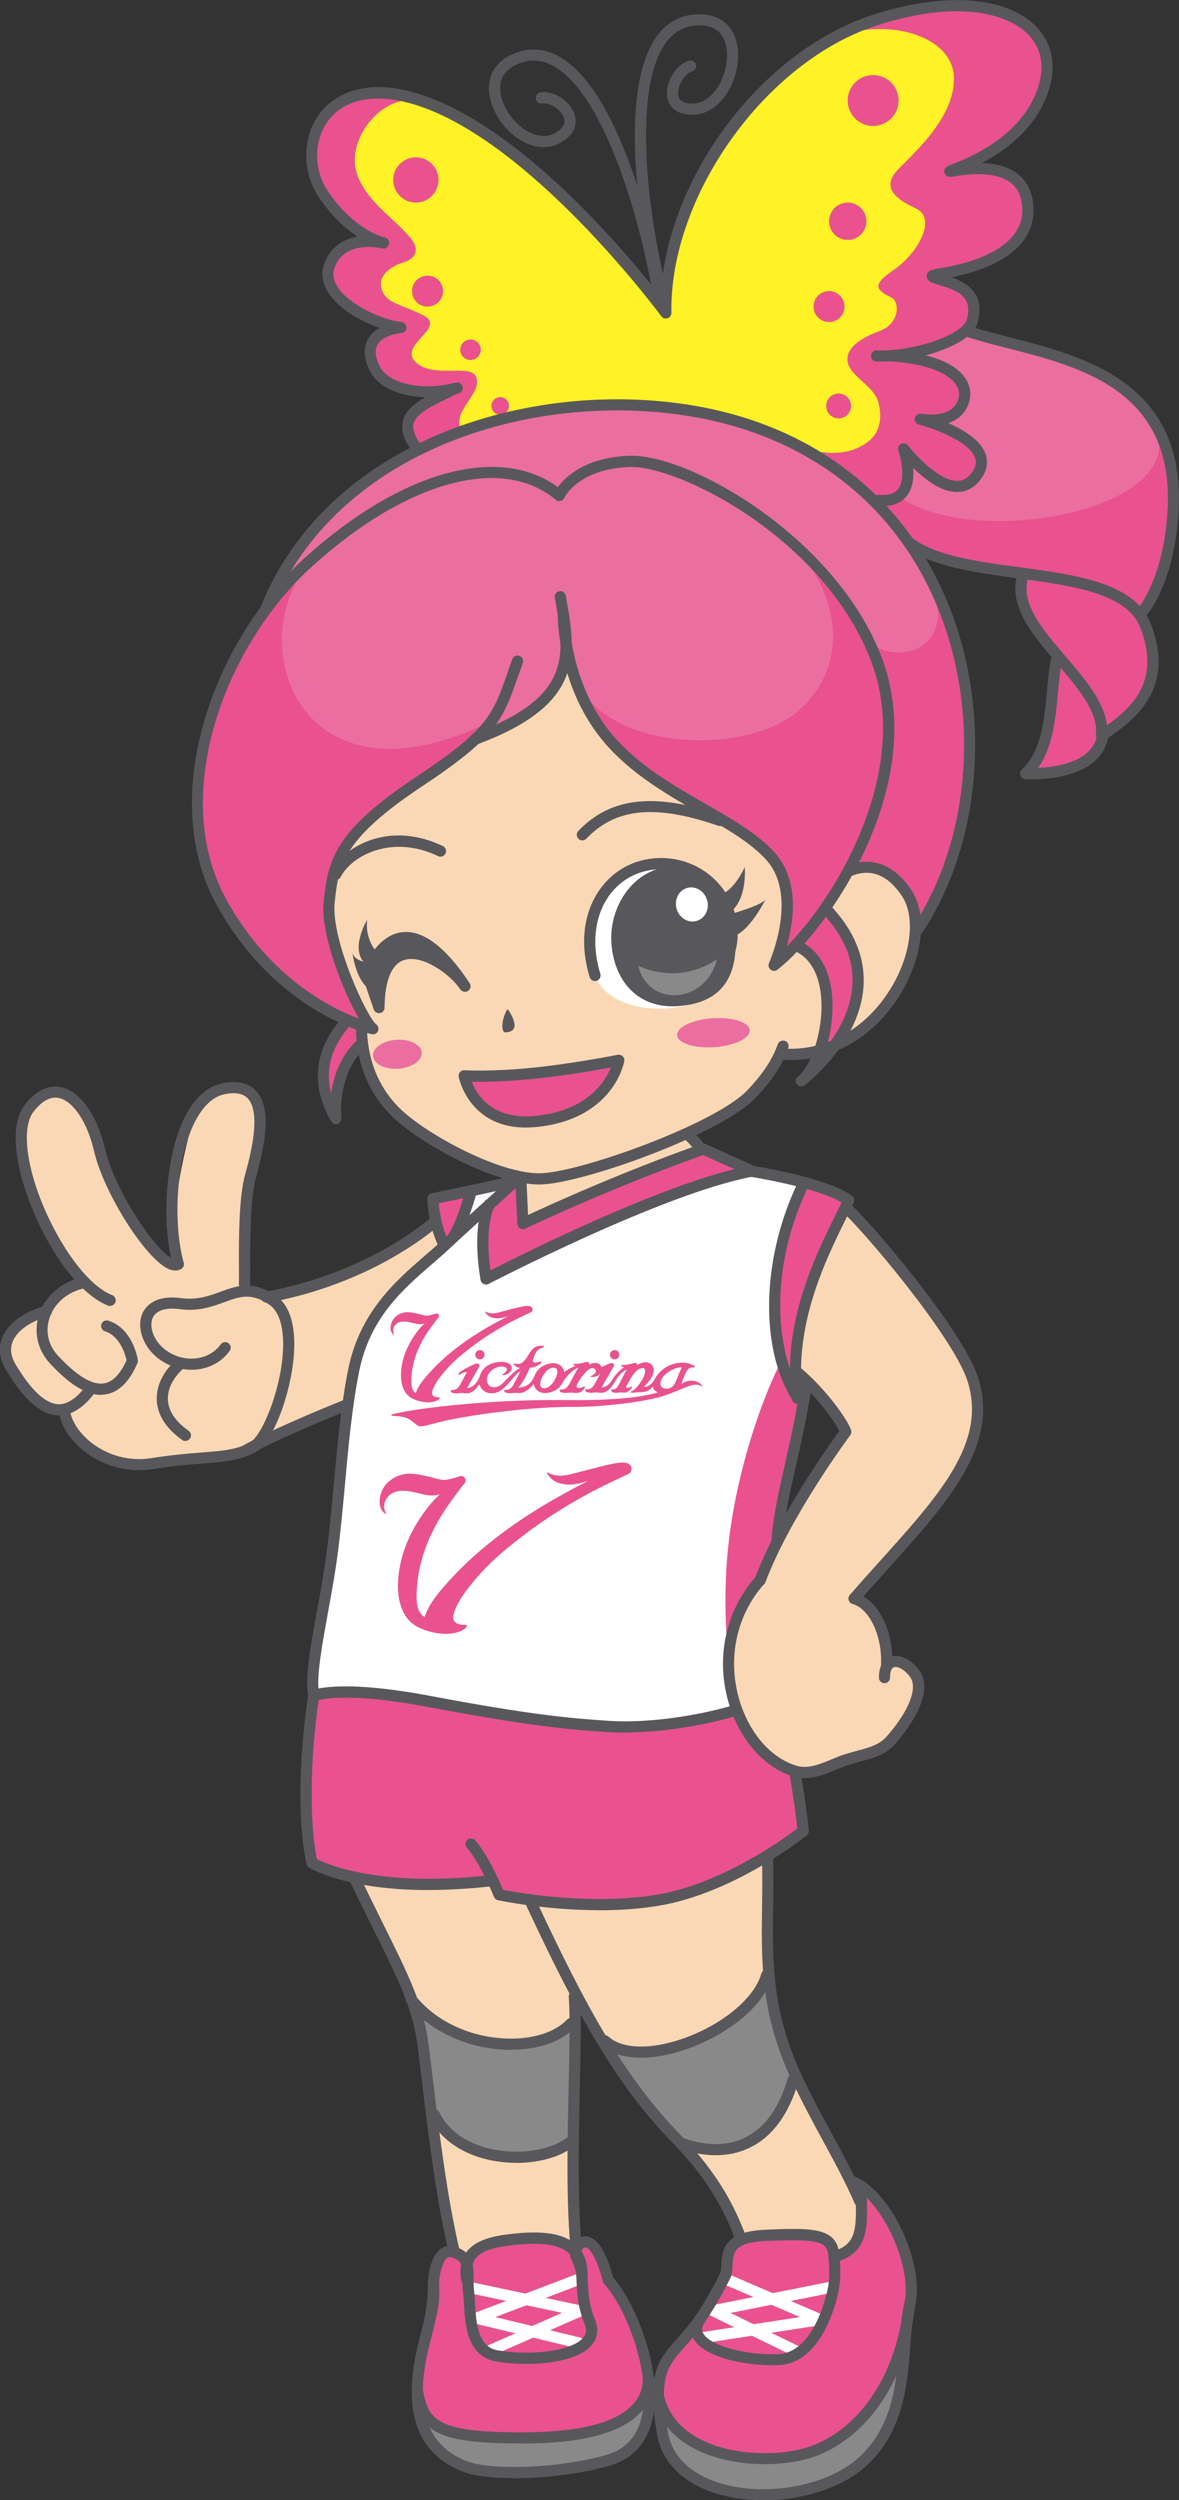 <?xml version="1.0" encoding="UTF-8"?><svg xmlns="http://www.w3.org/2000/svg" width="133.58" height="283.15" viewBox="0 0 133.58 283.15"><rect x="0" y="0" width="133.58" height="283.15" fill="#333333" stroke="none"/><defs><style>.d{fill:#fff226;}.e{fill:#fff;}.f{fill:#eb6ea0;}.g{fill:#58585c;}.h{fill:#898989;}.i{fill:#e9528e;}.j{fill:#fbd8b5;}</style></defs><g id="a"/><g id="b"><g id="c"><g><g><path class="i" d="M49.03,135.75s4.62-1.51,4.1,.05c-.52,1.55-2.59,6.38-3.23,4.16-.64-2.22-.87-4.21-.87-4.21Z"/><path class="e" d="M56.91,134.08s-3.3,.24-3.67,1.4c-.37,1.17-1.03,3.88-1.03,3.88l5.4-4.73-.7-.55Z"/><path class="j" d="M27.71,143.07c.03-3.86,.31-8.29,.83-10.45,.52-2.17,1.62-6.71,.17-8.43-1.44-1.72-5.43-1.3-6.23,.73-.8,2.03-2.88,10.35-2.61,13.66,.27,3.31,.44,6.03-1.49,3.92-1.93-2.11-5.23-6.77-6.86-11.36-1.63-4.6-2.77-8.47-6.73-7.01-3.96,1.46-2.3,8.96-.5,12.63,1.8,3.67,3.77,6.8,4.56,7.64s-.49,.61-1.52,1.61c-1.03,1-2.56,1.67-2.55,3.12-1.61,.22-4.45,2.35-4.14,3.75,.31,1.4,2.9,6.53,4.8,6.79,1.9,.27,1.64,.02,2.08,.99,.45,.97,3.89,5.54,7.5,5.22,3.61-.31,10.56-.52,12.3-1.4,1.74-.87,3.98-2.69,4.68-7.13,.7-4.43,1.11-8.59-1.09-10.08-2.19-1.49-2.99-1.26-2.99-1.26l-.22-2.94Z"/><path class="j" d="M49.45,138.58c-2.06,1.25-16.22,8.95-19.37,7.91,0,0,1.14,.79,2.39,2.2,0,.07,.15,1.51,.06,4.25-.1,2.8-1.8,8.02-1.92,9.9,2.2-.44,8.89-3.4,9.16-5.48,.27-2.08,1.6-7.89,4.2-10.45,2.6-2.57,6.32-5.81,6.32-5.81l-.84-2.51Z"/><g><path class="g" d="M27.7,146.04h-.04c-.35-.02-.62-.32-.6-.67,.02-.36,.02-1.04,.01-1.92-.01-2.92-.03-7.8,.7-10.42,.47-1.69,1.9-6.84,.34-8.59-.51-.57-1.32-.75-2.49-.55-1.17,.19-2.2,.98-3.06,2.33-2.63,4.11-3.03,12.14-1.75,16.78,.09,.34-.1,.68-.44,.78-.34,.1-.68-.1-.78-.44-1.35-4.9-.91-13.41,1.9-17.8,1.07-1.67,2.39-2.65,3.93-2.9,1.61-.26,2.83,.06,3.64,.96,1.8,2,.91,6.27-.06,9.77-.68,2.45-.66,7.22-.65,10.07,0,.91,0,1.62-.01,1.99-.02,.34-.3,.6-.63,.6Z"/><path class="g" d="M12.48,147.91c-.08,0-.16-.01-.23-.04-4.07-1.6-8.16-8.55-9.76-14.36-1.04-3.79-.94-6.76,.3-8.36,1.6-2.07,3.15-2.24,4.17-2.02,2.13,.47,4.07,3.2,4.94,6.97,1.05,4.56,5.61,11.53,7.68,12.45,.2,.09,.3,.08,.32,.07,.31-.17,.69-.06,.86,.25,.17,.31,.06,.69-.25,.86-.29,.16-.77,.28-1.45-.03-2.61-1.17-7.32-8.64-8.4-13.32-.75-3.24-2.34-5.66-3.97-6.02-.96-.22-1.93,.31-2.9,1.56-.97,1.26-1,3.9-.08,7.25,1.49,5.41,5.46,12.13,9,13.51,.33,.13,.49,.5,.36,.82-.1,.25-.34,.4-.59,.4Z"/><path class="g" d="M11.45,157.98c-2.17,0-4.3-1.98-5.76-3.53-1.42-1.51-1.9-3.58-1.28-5.53,.7-2.2,2.61-3.8,5.09-4.3,.35-.06,.68,.15,.74,.5,.07,.34-.15,.68-.5,.74-2.03,.4-3.58,1.69-4.14,3.44-.49,1.52-.12,3.08,1,4.27,2.18,2.32,3.89,3.33,5.21,3.1,.97-.17,1.82-1.05,2.53-2.62-.14-.62-.74-2.74-2.44-3.27-.33-.1-.52-.46-.42-.79,.1-.33,.45-.52,.79-.42,2.75,.85,3.33,4.3,3.35,4.45,.02,.12,0,.24-.04,.35-.91,2.1-2.1,3.29-3.55,3.54-.2,.03-.4,.05-.59,.05Z"/><path class="g" d="M6.7,160.3c-.06,0-.13,0-.19,0-1.92-.11-3.83-1.79-5.83-5.14-.75-1.25-.89-2.53-.41-3.71,.78-1.9,3.01-3.08,4.83-3.55,.35-.09,.68,.12,.77,.45,.09,.34-.12,.68-.45,.77-1.95,.5-3.47,1.58-3.98,2.81-.33,.8-.22,1.67,.32,2.58,1.74,2.92,3.36,4.44,4.81,4.52,.99,.07,2.08-.63,3.14-2.03,.21-.28,.61-.33,.89-.12,.28,.21,.33,.61,.12,.89-1.27,1.68-2.63,2.53-4.03,2.53Z"/><path class="g" d="M21,163.2c-.13,0-.25-.04-.36-.12-2.32-1.63-2.85-3.38-2.88-4.57-.05-1.67,.84-3.4,2.38-4.63,.27-.22,.67-.17,.89,.1,.22,.27,.17,.67-.1,.89-.95,.76-1.95,2.1-1.91,3.6,.04,1.3,.83,2.5,2.35,3.57,.29,.2,.35,.6,.15,.88-.12,.18-.32,.27-.52,.27Z"/><path class="g" d="M15.78,166.51c-2.13,0-4.19-.66-5.94-1.93-1.72-1.25-2.89-2.95-3.14-4.55-.05-.35,.18-.67,.53-.72,.35-.06,.67,.18,.72,.53,.2,1.26,1.21,2.68,2.63,3.72,1.11,.81,3.45,2.09,6.65,1.57,2.32-.37,4.16-.52,5.64-.63,2.29-.18,3.8-.29,5.36-1.07,1.4-.69,3.5-5.73,3.81-10.12,.2-2.76-.34-4.72-1.49-5.52-2.08-1.43-3.36-.96-5.14-.31-1.37,.5-2.92,1.07-5.04,.79-1.57-.21-2.66,.13-3.05,.95-.44,.92,0,2.35,1.03,3.32,1,.95,2.41,1.45,3.77,1.31,1.2-.11,2.22-.68,2.88-1.59,.21-.28,.6-.35,.88-.14,.28,.2,.35,.6,.14,.88-.88,1.21-2.22,1.96-3.79,2.11-1.72,.16-3.5-.46-4.76-1.65-1.43-1.36-1.98-3.37-1.3-4.78,.38-.79,1.45-2.05,4.36-1.66,1.82,.24,3.15-.25,4.44-.72,1.8-.66,3.67-1.35,6.29,.45,1.57,1.07,2.27,3.37,2.04,6.65-.3,4.28-2.34,10.09-4.51,11.16-1.78,.88-3.47,1.01-5.82,1.19-1.46,.11-3.27,.25-5.54,.62-.55,.09-1.11,.13-1.66,.13Z"/></g><path class="g" d="M50.35,141.7c-.23,0-.45-.12-.56-.34-1.29-2.48-1.38-5.47-1.38-5.59,0-.31,.21-.58,.51-.64,.03,0,3.57-.69,8.49-1.81,.34-.08,.68,.13,.76,.48,.08,.34-.14,.68-.48,.76-3.81,.87-6.8,1.48-7.98,1.71,.09,.92,.36,2.88,1.21,4.52,.16,.31,.04,.69-.27,.85-.09,.05-.19,.07-.29,.07Z"/><path class="g" d="M51.35,140.74c-.12,0-.24-.03-.35-.1-.29-.19-.37-.58-.18-.88,.98-1.49,1.93-4.9,1.94-4.93,.09-.34,.44-.53,.78-.44,.34,.09,.53,.44,.44,.78-.04,.15-1.01,3.63-2.1,5.29-.12,.18-.32,.28-.53,.28Z"/><path class="g" d="M30.2,147.53c-.31,0-.58-.23-.63-.55-.05-.35,.19-.67,.54-.71,.1-.01,10.18-1.48,18.52-8.19,.27-.22,.67-.18,.89,.1,.22,.27,.18,.67-.1,.89-8.62,6.93-18.71,8.39-19.14,8.45-.03,0-.06,0-.09,0Z"/><path class="g" d="M27.93,164.85c-.22,0-.43-.11-.55-.32-.17-.3-.07-.69,.24-.86,3.47-1.98,11.23-5.08,11.56-5.21,.32-.13,.69,.03,.82,.35,.13,.32-.03,.69-.35,.82-.08,.03-8,3.2-11.4,5.13-.1,.06-.21,.08-.31,.08Z"/><path class="j" d="M57.81,133.48v5.1s8.66-2.48,13.79-4.41c5.13-1.93,7.55-4.41,7.55-4.41l-1.03-1.89-20.32,5.61Z"/><path class="j" d="M57.81,133.48v5.1s8.66-2.48,13.79-4.41c5.13-1.93,7.55-4.41,7.55-4.41l-1.03-1.89-20.32,5.61Z"/><path class="i" d="M91.14,133.86c-.87,1.12-2.98,5.58-3.12,11.17-.12,4.94,.04,10.34,1.27,11.03,.78,.44,.42-.15,1.09-2.3,0,0-.31-.93-.15-2.01,.3-2.08,1.45-5.86,2.9-9.11,1.12-2.5,2.49-6.71,3.06-7.09,.57-.37-5.05-1.7-5.05-1.7Z"/><path class="j" d="M57.59,133.48v5.1s8.66-2.48,13.79-4.41c5.13-1.93,7.55-4.41,7.55-4.41l-1.03-1.89-20.32,5.61Z"/><path class="e" d="M54.6,137.16s-4.89,5.62-6.63,6.59c-1.74,.97-5.51,4.87-6.8,7.32-1.28,2.45-1.73,8.78-2.01,13.67-.28,4.9-1.05,9.24-1.86,13.11-.58,2.74-1.81,8.21-1.7,10.71,.11,2.49,.13,3.48,.13,3.48,0,0,7.5-1.18,11.92,.64,4.43,1.82,18.25,2.69,22.08,2.98,3.83,.3,8.32-.14,9.88-.74,1.56-.59,5.43-1.5,5.43-1.5,0,0,.72-25.47,1-26.14,1.61-3.9,2.94-10.16,3.52-11.23-1.03-.62-.46-1.16-.78-2.2-1.44-4.61-1.77-13.81,2.63-19.99l-5.23-.59s-1.42-.48-5.21,.64c-3.79,1.12-19.71,6.28-22.05,7.96-2.34,1.67-3.79,2.97-3.79,2.97l-.51-7.68Z"/><path class="i" d="M91.39,133.86c-.87,1.12-2.98,5.58-3.12,11.17-.12,4.94,.04,10.34,1.27,11.03,.78,.44,.42-.15,1.09-2.3,0,0-.31-.93-.15-2.01,.3-2.08,1.45-5.86,2.9-9.11,1.12-2.5,2.49-6.71,3.06-7.09,.57-.37-5.05-1.7-5.05-1.7Z"/><path class="i" d="M88.73,153.86c-1.15,1.69-5.62,12.02-6.39,23.2-.64,9.27,1.03,16.38,1.03,16.38l5.5-2.31s-1.13-3.51-.96-14.5c.1-6.57,1.93-10.12,2.69-13.78,.46-2.18,.65-9.21,.65-9.21l-2.52,.24Z"/><path class="i" d="M58.84,133.91s-3.33,2.04-3.94,3.77,.18,7.16,.18,7.16c0,0,11.78-5.66,16.28-7.85,5.18-2.52,14.22-4.2,14.22-4.2l-5.63-2.66s-10.89,3.34-14.24,4.95-6.47,3.49-6.47,3.49l-.41-4.67Z"/><path class="g" d="M79.16,130.39c-.17,0-.34-.07-.46-.2l-1.29-1.38c-.24-.26-.22-.66,.03-.89,.26-.24,.65-.23,.89,.03l1.29,1.38c.24,.26,.22,.66-.03,.89-.12,.11-.28,.17-.43,.17Z"/><path class="g" d="M90.38,158.98c-.21,0-.41-.1-.53-.29-3.74-5.8-3.6-15.8,.34-24.33,.15-.32,.53-.46,.84-.31,.32,.15,.46,.52,.31,.84-4.39,9.52-3.3,18.66-.43,23.12,.19,.29,.1,.68-.19,.87-.11,.07-.23,.1-.34,.1Z"/><path class="g" d="M55.08,145.48c-.09,0-.19-.02-.28-.06-.18-.09-.31-.25-.35-.45-.04-.22-1.04-5.54,.38-8.79,.14-.32,.51-.47,.83-.33,.32,.14,.47,.51,.33,.83-.95,2.18-.64,5.62-.43,7.2,3.57-1.82,18.14-9.12,27.64-11.47l-3.53-1.59c-11.06,3.95-20.06,8.29-20.15,8.33-.19,.09-.42,.08-.6-.03-.18-.11-.3-.3-.31-.51l-.22-4.85c-.02-.35,.25-.64,.6-.66,.36-.02,.64,.25,.66,.6l.18,3.9c2.54-1.19,10.4-4.77,19.65-8.06,.15-.06,.32-.05,.47,.02l5.5,2.49c.25,.11,.4,.38,.37,.65-.03,.27-.24,.5-.51,.55-10.2,1.9-29.75,12.06-29.95,12.16-.09,.05-.19,.07-.29,.07Z"/><path class="j" d="M60.17,215.09c0,.17,6.16,13.13,7.72,15.92,1.56,2.79,5.82,7.39,7.28,9.01,1.45,1.62,6.09,8.19,7.1,9.75,1,1.56,1.26,2.82,1.7,3.82,3.23-1.28,10.09-.51,10.19,.29,.42,3.23,4-.31,3.55-2.82-.44-2.5-5.53-11.87-6.39-13.47-.86-1.59-3.66-10.7-4.19-12.76-.53-2.06-.13-10.14-.17-14.69,0,0-7.77,4.94-12.51,5.33s-14.27-.39-14.27-.39Z"/><path class="j" d="M39.76,211.89s2.17,5.43,3.79,8.17c1.62,2.73,3.74,6.74,4.16,8.72,.42,1.99,1.45,7.96,1.49,10.65,.04,2.69,1.89,12.93,2.14,15.04,.14,1.19,1.06,.53,1.45,1.86,.67-1.34,1.89-2.41,6.52-2.82,4.63-.41,6.38,3.13,6.05,.06s-.11-7.78-.22-9.59c-.11-1.81-.17-17.87-.17-17.87l-4.93-11.02-3.16-.5-.76-1.17s-3,.68-7.88-.15c-4.88-.83-8.48-1.38-8.48-1.38Z"/><path class="h" d="M47.38,227.66s1.41,10.94,1.82,11.77c.41,.82,2.28,4.88,8.2,4.84,4.66-.03,7.15-1.66,7.15-1.66l.14-13.42s-4.89,2.69-7.53,2.58c-5.69-.24-9.78-4.1-9.78-4.1Z"/><path class="h" d="M68.27,231.4s8.26,10.88,8.48,11.14c.22,.26,5.11,1.81,7.62,.42,2.51-1.39,4.02-3.73,4.35-4.76,.34-1.04,1.14-2.66,1.14-2.66l-3-11.07s-2.75,4.51-9.49,7.49c-4.02,1.77-9.1-.55-9.1-.55Z"/><path class="i" d="M35.69,192.04c-2.16,5.54-.35,18.93-.35,18.93,0,0,3.7,1.13,6.86,1.84,3.15,.71,13.42,.09,13.42,.09l1.07,1.56s6.03,1.2,9.14,1.2c3.11,0,10.1-.74,13.73-2.04,2.88-1.04,11.47-6.26,11.47-6.26,0,0-.71-5.44-1.11-7.67-.39-2.23-1.92-7.95-1.92-7.95,0,0-8.79,4.83-18.29,3.92-6.87-.66-15.38-1.03-19.86-2.74-4.48-1.71-14.14-.88-14.14-.88Z"/><path class="i" d="M65.95,253.97c1.78-.81,2.97,4.26,2.97,4.26,3.68,4.04,8.3,17.87,.15,20.34-5.06,1.53-13.35,2-16.53,.71-8.01-3.26-4.62-13.08-3.97-15.93q.61-2.64,.55-4.95s.25-4.1,2.36-3.34c2.11,.76,1.33,2.19,1.61,4.4,.27,2.21-.2,6.73,3.23,7.33,4.36,.77,12.05-.02,10.52-3.83-.77-1.93-.81-3.08-.89-5.19-.09-2.1-1.78-3.01,0-3.81Z"/><path class="i" d="M79.28,262.71c-3.39,4.67-5.69,4.36-4.23,12.83,1.46,8.47,16.36,8.79,22.52,3.37,5.84-5.13,4.38-13.29,5.5-17.9,1.12-4.61-2.87-12.83-6.71-14.05,0,0,2.45,4.14,.82,6.52-1.63,2.38-2.6,2.3-2.63,2.86-.03,.56-1.08,10.19-5.61,10.92-4.53,.72-9.07-.46-9.66-1.91-.6-1.46,.01-2.63,.01-2.63Z"/><path class="h" d="M74.75,272.97c1.69,3.34,6.6,5.54,10.47,5.48,3.87-.06,8.76-.81,10.93-3.15s6.27-8.34,6.27-8.34c0,0-.39,9.65-5.82,12.77-5.43,3.12-9.67,3.12-14.13,2.38s-6.25-2.98-6.84-4.54c-.59-1.56-.88-4.6-.88-4.6Z"/><path class="h" d="M47.73,273.85c1.19,2.53,2.68,4.91,4.83,5.65,2.16,.74,7.83,.59,11.99,0,4.15-.6,4.91-.37,6.24-1.75,1.33-1.38,3.22-4.31,2.69-5.82,0,0-1.48,3.33-10.71,4.03-12.14,.93-15.05-2.12-15.05-2.12Z"/><path class="i" d="M83.21,253.88c-.6,1.11-.47,2.68-.94,3.63-.47,.95-3.14,4.52-3.2,5.48-.06,.97,.06,2.74,2.81,3.39,2.75,.65,6.71,1.51,7.99,.57,1.27-.94,3.31-2.66,3.91-4.28,.59-1.62,1.02-5.89,.7-7.34-.32-1.45-.03-1.39-1.89-1.86-1.86-.47-5.51-.57-7.07-.22-1.56,.35-2.31,.63-2.31,.63Z"/><path class="i" d="M53.99,254.47c-1.05,.71-.99,2.64-.95,4.5,.05,1.86,.45,6.62,1.87,7.22,1.41,.6,4.56,.78,6.8,.76,2.24-.02,4.84-1.45,5.1-2.15,.26-.7-.87-2.87-.86-4.09,0-1.22-.13-4.48-.54-5.18-.42-.7-1.84-1.85-3.96-1.94-2.12-.08-7.45,.87-7.45,.87Z"/><path class="g" d="M70.82,196.23c-.66,0-1.3-.02-1.93-.06-4.59-.3-9.02-.7-20.53-2.87-9.57-1.8-12.5-.7-12.53-.68-.17,.07-.36,.06-.52-.02-.16-.08-.28-.22-.33-.4-.51-1.82,.13-5.34,.94-9.8,.23-1.25,.47-2.57,.69-3.93,.58-3.43,.91-7.09,1.23-10.63,.39-4.22,.78-8.59,1.6-12.7,1.29-6.53,5.41-10.09,8.72-12.95,.63-.54,1.24-1.07,1.79-1.59,1.77-1.65,3.54-3.26,5.04-4.61,1.16-1.06,2.16-1.96,2.87-2.62,.26-.24,.65-.23,.89,.03,.24,.25,.23,.66-.03,.89-.71,.66-1.71,1.57-2.88,2.63-1.49,1.35-3.26,2.95-5.03,4.6-.57,.53-1.18,1.06-1.83,1.62-3.33,2.88-7.1,6.13-8.3,12.24-.8,4.05-1.2,8.38-1.58,12.57-.33,3.56-.66,7.24-1.24,10.72-.23,1.37-.47,2.69-.7,3.95-.66,3.65-1.24,6.85-1.07,8.61,1.42-.28,5.02-.6,12.51,.81,11.44,2.16,15.83,2.55,20.38,2.85,7.32,.48,17.05-2.09,19.19-3.98-.34-1.38-1.39-6.63-.8-16.05,.18-2.92,.83-5.79,1.58-9.13,.79-3.49,1.68-7.45,2.16-12.2,.04-.35,.35-.6,.69-.56,.35,.04,.6,.35,.57,.69-.49,4.83-1.39,8.82-2.19,12.35-.74,3.28-1.38,6.11-1.56,8.93-.67,10.63,.83,15.93,.84,15.98,.06,.2,.01,.42-.12,.58-1.83,2.18-11.01,4.71-18.54,4.71Z"/><path class="g" d="M48.56,214.06c-9.32,0-13.35-2.42-13.55-2.55-.14-.09-.25-.23-.28-.4-1-4.44-.91-12.06,.23-19.42,.05-.35,.38-.59,.72-.53,.35,.05,.58,.38,.53,.72-1.24,8-1.05,15.06-.31,18.67,1.2,.61,7.19,3.22,19.57,1.83,.34-.04,.66,.21,.7,.56,.04,.35-.21,.66-.56,.7-2.62,.29-4.97,.41-7.05,.41Z"/><path class="g" d="M67.89,216.34c-6.07,0-11.18-1.07-11.47-1.13-.21-.04-.38-.19-.46-.39-.02-.04-1.48-3.75-3.07-5.56-.23-.26-.2-.66,.06-.89,.26-.23,.66-.2,.89,.06,1.45,1.67,2.75,4.63,3.16,5.61,1.73,.33,9.99,1.77,17.39,.55,7.36-1.21,14.49-6.4,15.95-7.51-.2-1.75-1.17-9.68-2.96-14.74-.12-.33,.06-.69,.39-.81,.33-.12,.69,.06,.81,.39,2.06,5.83,3.02,14.99,3.06,15.38,.02,.21-.07,.42-.23,.56-.33,.27-8.26,6.57-16.81,7.98-2.24,.37-4.54,.51-6.71,.51Z"/><path class="g" d="M51.48,255.7c-.29,0-.54-.19-.61-.48-1.44-5.98-2.38-13.8-3.07-19.52-.2-1.65-.37-3.11-.53-4.27-.55-4.05-2.21-7.39-4.96-12.92-.83-1.67-1.75-3.53-2.77-5.66-.15-.32-.02-.69,.3-.84,.31-.15,.69-.02,.84,.3,1.02,2.13,1.94,3.98,2.76,5.64,2.81,5.65,4.5,9.06,5.08,13.31,.16,1.16,.33,2.63,.53,4.29,.68,5.68,1.62,13.47,3.04,19.37,.08,.34-.13,.68-.47,.76-.05,.01-.1,.02-.15,.02Z"/><path class="g" d="M83.96,254.23c-.26,0-.5-.16-.59-.41-1.14-3.04-2.87-6.73-7.06-11.02-6.58-6.74-10.95-14.71-16.72-27.06-.15-.32-.01-.69,.31-.84,.32-.14,.69-.01,.84,.31,5.71,12.22,10.03,20.1,16.48,26.71,4.35,4.46,6.15,8.3,7.34,11.46,.12,.33-.04,.69-.37,.81-.07,.03-.15,.04-.22,.04Z"/><path class="g" d="M97.4,249.9c-.24,0-.48-.14-.58-.38-1-2.31-2.22-4.57-3.52-6.96-1.21-2.22-2.45-4.52-3.66-7.11-3.47-7.44-3.39-13.29-3.3-19.48,.03-1.87,.05-3.8-.02-5.8-.01-.35,.26-.64,.61-.66h.02c.34,0,.62,.27,.63,.61,.08,2.03,.05,3.98,.02,5.87-.08,6.04-.17,11.74,3.18,18.93,1.19,2.55,2.43,4.83,3.63,7.04,1.31,2.42,2.55,4.7,3.57,7.06,.14,.32,0,.69-.33,.83-.08,.04-.17,.05-.25,.05Z"/><path class="g" d="M65.26,255.1c-.32,0-.6-.25-.63-.57-.49-5.31-.34-12.26-.2-18.39,.09-4.21,.17-7.85,.01-9.99-.03-.35,.24-.65,.59-.68,.32-.02,.65,.24,.68,.58,.16,2.2,.08,5.87-.01,10.11-.13,6.1-.28,13,.2,18.25,.03,.35-.22,.66-.57,.69-.02,0-.04,0-.06,0Z"/><path class="g" d="M81.08,244.09c-1.73,0-3.2-.44-3.96-.73-.33-.12-.49-.49-.37-.81,.12-.33,.48-.49,.81-.37,1.15,.43,4.13,1.28,6.92-.12,2.2-1.1,3.8-3.35,4.78-6.69,.1-.33,.45-.53,.78-.43,.34,.1,.53,.45,.43,.78-1.08,3.69-2.9,6.2-5.43,7.47-1.35,.68-2.72,.9-3.96,.9Z"/><path class="g" d="M72.63,233.05c-1.91,0-3.49-.5-4.54-1.47-.26-.24-.27-.64-.04-.89,.24-.26,.64-.27,.89-.04,1.39,1.28,4.17,1.49,7.43,.55,4.81-1.38,9.06-4.67,9.88-7.66,.09-.34,.44-.54,.78-.44,.34,.09,.53,.44,.44,.78-1.08,3.89-6.23,7.25-10.75,8.54-1.47,.42-2.85,.63-4.09,.63Z"/><path class="g" d="M57.93,232.16c-.23,0-.47,0-.71-.02-4.49-.2-8.65-2.19-11.14-5.33-.22-.27-.17-.67,.1-.89,.27-.22,.67-.17,.89,.1,2.26,2.85,6.08,4.67,10.2,4.85,2.98,.13,5.57-.66,6.96-2.13,.24-.25,.64-.26,.89-.02,.25,.24,.26,.64,.02,.89-1.54,1.63-4.15,2.53-7.22,2.53Z"/><path class="g" d="M58.5,244.95c-1.08,0-2.18-.12-3.23-.36-3.12-.73-5.47-2.43-6.62-4.8-.15-.31-.02-.69,.29-.84,.31-.15,.69-.02,.84,.29,.98,2.02,3.03,3.49,5.77,4.12,3.14,.73,6.76,.21,8.62-1.23,.27-.21,.67-.17,.89,.11,.21,.28,.17,.67-.11,.89-1.52,1.18-3.92,1.83-6.45,1.83Z"/><path class="g" d="M59.12,276.73c-9.25,0-11.59-1.12-12.44-5.83-.06-.34,.17-.67,.51-.73,.35-.06,.67,.17,.73,.51,.64,3.53,1.72,4.79,11.21,4.79,.1,0,.19,0,.29,0,6.1-.02,10.18-1.03,12.15-3.02,.85-.86,1.28-1.91,1.27-3.11,0-.35,.28-.63,.63-.64h0c.35,0,.63,.28,.63,.63,.01,1.55-.54,2.9-1.64,4.01-2.21,2.24-6.61,3.38-13.05,3.4h-.31Z"/><path class="g" d="M52.87,258.74c-.31,0-.58-.23-.63-.54-.42-2.93,1.1-4.55,4.78-5.08,4.11-.59,6.71-.26,8.19,1.05,.94,.83,1.4,2.05,1.37,3.63,0,.35-.29,.62-.64,.62-.35,0-.63-.3-.62-.64,.02-1.21-.28-2.08-.94-2.65-1.16-1.03-3.51-1.27-7.17-.74-3.45,.5-3.98,1.76-3.71,3.65,.05,.35-.19,.67-.54,.72-.03,0-.06,0-.09,0Z"/><path class="e" d="M65.54,265.97s-.1,0-.15-.02l-11.56-2.79c-.27-.07-.47-.3-.48-.57-.02-.28,.15-.53,.41-.63l11.83-4.51c.32-.12,.69,.04,.82,.37,.13,.33-.04,.69-.36,.82l-9.93,3.78,9.57,2.31c.34,.08,.55,.42,.47,.76-.07,.29-.33,.48-.61,.48Z"/><path class="e" d="M55.55,266.83c-.24,0-.48-.14-.58-.38-.14-.32,0-.69,.33-.83l8.38-3.68-10.39-2.21c-.34-.07-.56-.41-.49-.75,.07-.34,.41-.56,.75-.49l12.31,2.62c.27,.06,.47,.28,.5,.55,.03,.27-.12,.53-.38,.64l-10.18,4.47c-.08,.04-.17,.05-.25,.05Z"/><path class="g" d="M86.42,283.15c-2.03,0-4.03-.3-5.81-.92-3.47-1.22-5.66-3.56-6.18-6.58-1.19-6.88,.12-8.36,2.3-10.81,.61-.69,1.3-1.47,2.04-2.49,.21-.28,.6-.34,.88-.14,.28,.21,.35,.6,.14,.88-.78,1.07-1.49,1.88-2.12,2.59-2.12,2.39-3.08,3.48-2,9.76,.57,3.27,3.23,4.85,5.36,5.61,5.18,1.83,12.41,.66,16.12-2.6,4.05-3.56,4.42-8.59,4.74-13.02,.12-1.67,.24-3.24,.56-4.55,1.02-4.22-2.74-12.18-6.29-13.3-.33-.11-.52-.46-.41-.79,.1-.33,.46-.52,.79-.41,4.19,1.33,8.33,9.91,7.14,14.81-.29,1.21-.41,2.73-.53,4.35-.33,4.45-.74,9.98-5.17,13.88-2.73,2.41-7.23,3.76-11.57,3.76Z"/><path class="g" d="M86.66,279.08c-2.81,0-5.84-.56-8.24-1.89-2.37-1.32-3.86-3.21-4.43-5.61-.08-.34,.13-.68,.47-.76,.34-.08,.68,.13,.76,.47,.49,2.04,1.77,3.66,3.81,4.8,3.81,2.12,9.35,2.11,12.63,1.02,4.47-1.48,9.65-6.51,10.77-16.17,.04-.35,.36-.6,.7-.56,.35,.04,.6,.35,.56,.7-1.19,10.25-6.79,15.62-11.63,17.22-1.48,.49-3.38,.78-5.4,.78Z"/><path class="g" d="M94.69,256.17c-.27,0-.52-.17-.6-.45-.1-.33,.09-.69,.42-.79,2.38-.73,2.49-2.41,2.46-5.09,0-.47,0-.94,0-1.41,.01-.35,.32-.61,.65-.61,.35,.01,.62,.3,.61,.65-.01,.45,0,.91,0,1.36,.02,2.47,.05,5.27-3.36,6.31-.06,.02-.12,.03-.19,.03Z"/><path class="e" d="M90.45,267.02c-.09,0-.19-.02-.28-.06l-9.64-4.69c-.24-.12-.39-.38-.35-.65,.03-.27,.24-.49,.5-.54l13.66-2.72c.34-.06,.68,.15,.74,.5,.07,.34-.15,.68-.5,.74l-11.82,2.35,7.95,3.87c.31,.15,.44,.53,.29,.85-.11,.22-.33,.36-.57,.36Z"/><path class="e" d="M79.28,265.44c-.31,0-.58-.22-.62-.54-.05-.35,.18-.67,.53-.72l11.44-1.76-8.49-3.66c-.32-.14-.47-.51-.33-.83,.14-.32,.51-.47,.83-.33l10.51,4.53c.26,.11,.41,.38,.38,.66-.04,.28-.25,.5-.53,.54l-13.61,2.1s-.07,0-.1,0Z"/><path class="g" d="M87.61,267.88c-3.67,0-7.96-1.03-9.06-3.03-.3-.55-.51-1.43,.2-2.5,1.67-2.48,2.72-4.64,2.91-5.04,.04-.24,.06-.52,.07-.82,.09-1.99,.55-3.79,5.11-3.97,4.95-.2,7.94-.31,8.25,2.74,.25,2.38,0,3.76,0,3.82-.06,.34-1.51,8.64-6.97,8.79-.17,0-.34,0-.51,0Zm2.23-14.16c-.81,0-1.78,.03-2.94,.07-3.78,.15-3.83,1.3-3.9,2.77-.02,.36-.03,.72-.11,1.08,0,.05-.02,.09-.04,.14-.05,.1-1.13,2.46-3.04,5.29-.39,.58-.27,.95-.14,1.18,.76,1.39,4.64,2.49,8.43,2.37,4.42-.12,5.74-7.67,5.75-7.74,0-.02,.22-1.28,0-3.47-.13-1.27-.82-1.68-4-1.68Zm-7.57,3.79h0Z"/><path class="g" d="M58.18,280.66c-2.39,0-4.53-.24-5.89-.79-7.82-3.19-5.54-12.01-4.57-15.77,.09-.34,.17-.64,.22-.88q.59-2.56,.54-4.79c.02-.34,.21-2.92,1.53-3.79,.34-.23,.91-.44,1.68-.16,1.97,.71,1.96,2.07,1.96,3.39,0,.48,0,.98,.06,1.53,.05,.4,.08,.87,.1,1.38,.15,2.73,.45,5.03,2.61,5.41,3.51,.62,8.39,.13,9.67-1.45,.35-.43,.4-.91,.15-1.52-.8-2.01-.85-3.26-.94-5.34-.03-.74-.26-1.29-.47-1.77-.35-.82-.82-1.94,.84-2.69,.44-.2,.9-.19,1.34,.02,1.42,.7,2.24,3.6,2.47,4.51,2.73,3.12,5.81,11.12,4.35,16.43-.67,2.45-2.26,4.11-4.6,4.82-2.95,.89-7.32,1.48-11.06,1.48Zm-7.2-25.05c-.13,0-.21,.04-.27,.08-.62,.41-.92,2.03-.96,2.75,.06,2.31,.05,2.36-.57,5.05-.06,.25-.14,.56-.23,.92-.97,3.74-2.98,11.52,3.82,14.29,2.9,1.18,11.03,.81,16.11-.73,1.92-.58,3.18-1.91,3.75-3.95,1.32-4.8-1.58-12.51-4.18-15.36-.07-.08-.12-.18-.15-.28-.32-1.37-1.1-3.46-1.83-3.82-.1-.05-.16-.05-.26,0h0q-.54,.24-.2,1.05c.22,.53,.53,1.25,.57,2.17,.09,2.13,.13,3.17,.85,4.98,.52,1.31,.1,2.24-.35,2.79-1.85,2.27-7.58,2.48-10.87,1.9-3.32-.59-3.52-4.19-3.65-6.58-.03-.48-.05-.92-.1-1.3-.08-.63-.08-1.19-.07-1.69,0-1.3,0-1.79-1.12-2.19-.11-.04-.21-.06-.28-.06Zm14.97-1.64h0Z"/><path class="j" d="M110.29,158.75c-.24-5.38-4.81-11.43-6.19-13.26-4.75-6.3-8.25-8.72-8.25-8.72-1.37,1.08-.99,1.81-2.49,5.39-1.32,3.16-3.77,13.13-3.77,13.13,1.41,.65,4.26,3.6,6.23,6.88l-3.7,5.42s-3.94,8.29-5.99,11.39c-3.68,5.59-3.68,11.23-2.07,15.09,1.53,3.66,6.7,7.85,8.86,6.69,2.17-1.16,6.81-2.16,8.03-3.68,1.21-1.52,4.18-5.55,3.12-6.87-1.06-1.33-3.69-1.96-3.73-2.68-.04-.7-1.1-4.9-3.37-6.35l4.54-5.82s9.26-6.05,8.79-16.61Z"/><path class="g" d="M96.77,181.68c-.15,0-.3-.05-.42-.16-.26-.23-.29-.63-.06-.89,1.16-1.34,2.32-2.63,3.45-3.88,6.76-7.51,12.1-13.44,9.87-20.36-1.66-5.14-12.22-17.51-14.17-19.14-.27-.22-.3-.62-.08-.89,.22-.27,.62-.31,.89-.08,2.07,1.72,12.81,14.27,14.57,19.73,2.45,7.61-3.38,14.09-10.13,21.59-1.13,1.25-2.28,2.53-3.44,3.87-.13,.14-.3,.22-.48,.22Z"/><path class="g" d="M91.17,201.38c-.41,0-.82-.05-1.23-.17-3.36-.98-6.2-4.22-7.41-8.44-1.46-5.07-.29-10.39,3.11-14.22,.23-.26,.63-.29,.89-.05,.26,.23,.28,.63,.05,.89-3.12,3.51-4.18,8.38-2.84,13.03,1.09,3.81,3.6,6.71,6.55,7.57,1.28,.37,2.65-.2,3.97-.75,.49-.21,.97-.41,1.43-.55,.52-.16,1.01-.3,1.47-.42,1.43-.39,2.47-.67,3.31-1.62,2.51-2.85,3.55-5.49,2.64-6.73-.63-.86-1.42-1.23-1.82-1.1-.41,.13-.46,.87-.45,1.18,0,.35-.28,.63-.63,.63h0c-.35,0-.63-.28-.63-.63,0-1.7,.83-2.22,1.33-2.38,1.02-.33,2.32,.29,3.24,1.55,1.94,2.66-1.58,7.04-2.71,8.32-1.09,1.24-2.4,1.59-3.93,2-.45,.12-.92,.25-1.41,.41-.42,.13-.86,.32-1.32,.51-1.1,.46-2.31,.97-3.58,.97Z"/><path class="g" d="M86.12,179.6c-.07,0-.15-.01-.22-.04-.33-.12-.49-.49-.37-.81,2.65-7.07,8.39-15.07,9.57-16.69-.47-.95-2.44-3.79-5.04-6.05-.26-.23-.29-.63-.06-.89,.23-.26,.63-.29,.89-.06,2.99,2.59,5.33,6.03,5.55,6.96,.04,.18,0,.37-.11,.53-.07,.09-6.77,9.09-9.61,16.65-.1,.25-.34,.41-.59,.41Z"/><path class="g" d="M100.45,189.15h-.03c-.35-.02-.62-.31-.6-.66,.14-3.22-1.31-6.29-3.22-6.83-.34-.1-.53-.45-.43-.78,.09-.34,.44-.53,.78-.44,2.53,.72,4.31,4.2,4.14,8.11-.02,.34-.3,.61-.63,.61Z"/><path class="g" d="M90.34,158.98c-.31,0-.58-.23-.63-.55-1.15-8.43,2.63-16.12,4.89-20.71,.28-.57,.54-1.09,.75-1.55-2.94-1.75-10.43-2.91-10.5-2.93-.35-.05-.58-.38-.53-.72,.05-.35,.38-.58,.72-.53,.35,.05,8.69,1.35,11.49,3.44,.24,.18,.32,.49,.2,.76-.26,.59-.6,1.29-1,2.08-2.2,4.46-5.87,11.94-4.77,19.98,.05,.35-.2,.67-.54,.71-.03,0-.06,0-.09,0Z"/><g><path class="i" d="M44.59,151.13s.02,.01,.04,.02h.02s.03,.02,.03,0c0-.01-.01-.03-.02-.04,0-.02-.02-.04-.03-.06-.19-.4-.03-.73,.06-.88,.1-.15,.23-.27,.38-.35,.11-.06,.24-.1,.37-.12,.38-.06,.77,0,1.14,.09,.11,.02,.21,.05,.31,.07,.22,.05,.46,.11,.69,.11,.19,0,.36-.03,.51-.06-.06,.06-.14,.13-.21,.2-.4,.39-1,1.14-1.49,2.07-.29,.54-.52,1.1-.68,1.65-.19,.65-.28,1.31-.28,1.95,0,.79,.19,1.47,.53,1.96,.16,.23,.36,.41,.59,.55,0,0,.56,.37,1.43,.49,.27,.04,.57,.06,.84,.03,.29-.03,.63-.12,.87-.31,.05-.04,.17-.15,.12-.22-.01-.02-.04-.03-.07-.03-.07,0-.14,0-.2,0-.7-.06-.6-.56-.57-.67,.24-.82,.88-1.63,1.42-2.27,.6-.7,1.26-1.34,1.97-1.92,.39-.32,.78-.63,1.19-.93,1.49-1.13,3.06-2.09,4.72-2.94,.63-.31,1.26-.61,1.9-.91,.11-.05,.17-.2,.17-.31,0-.17-.11-.29-.25-.35-.11-.05-.23-.05-.35-.05-.07,0-.14,0-.2,.02-.2,.02-.4,.06-.6,.1-.19,.04-.38,.09-.56,.13-.21,.05-.43,.11-.64,.16-.2,.05-.41,.11-.61,.16-.16,.04-.31,.08-.47,.13-.32,.09-.65,.15-.98,.14-.1,0-.19-.02-.28-.04-.13-.03-.26-.08-.37-.15-.08-.05-.09,0-.04,.09,0,0,.11,.22,.38,.4,.07,.05,.21,.14,.41,.19,.42,.12,.88,.08,1.3-.02,.17-.04,.34-.09,.5-.15-.52,.27-1.04,.54-1.56,.82-1.26,.69-2.48,1.45-3.65,2.3-1.18,.85-2.3,1.8-3.32,2.87-.4,.42-.8,.86-1.16,1.33-.32,.42-.61,.87-.77,1.38-.12-.06-.22-.15-.3-.28-.14-.23-.22-.57-.22-1.02,0-1.21,.26-2.44,.79-3.66,.32-.75,.7-1.38,1-1.84,.37-.56,.91-1.27,1.17-1.61,.03-.03,.05-.06,.08-.08,.03-.03,.06-.07,.08-.11,.02-.03,.02-.07,.02-.11,0-.12-.05-.19-.09-.22-.02-.02-.05-.04-.08-.05-.02,0-.05-.01-.08-.02-.01,0-.03,0-.04,0-.01,0-.03,0-.04,0h-.02c-.2,.07-.77,.25-1.01,.25-.22,0-.44-.06-.68-.13-.13-.03-.25-.07-.38-.1-.05-.01-.1-.02-.15-.03-.32-.07-.66-.14-1.01-.14-.44,0-.89,.16-1.25,.44-.23,.18-.42,.42-.53,.7-.1,.25-.23,.71-.02,1.15,.04,.09,.12,.18,.21,.23Z"/><path class="i" d="M79.47,156.82c-.11-.13-.26-.22-.41-.29-.18-.08-.37-.14-.57-.16-.06,0-.12,0-.18,0-.18,0-.37,.03-.54,.09-.13,.04-.26,.1-.38,.16-.06,.03-.11,.06-.16,.1,.04-.19,.11-.41,.22-.68,.06-.16,.13-.31,.21-.46,.03-.06,.05-.11,.08-.17,.09-.19,.2-.34,.33-.43,.17-.12,.35-.12,.42-.11,.1,.01,.21,.03,.23-.05,0-.05-.02-.09-.07-.12-.17-.11-.36-.19-.53-.25-.05-.02-.1-.03-.15-.05-.05-.01-.1-.02-.15-.03-.17-.03-.34-.05-.51-.04-.05,0-.1,0-.15,0-.29,.02-.52,.06-.52,.06-1.76,.32-2.48,1.82-2.48,1.83-.05,.08-.09,.16-.14,.23,0,.01-.19,.27-.51,.48-.17,.1-.39,.17-.58,.15,.03-.03,.07-.07,.11-.11,.36-.37,1.02-1.07,1.02-1.8,0-.28-.1-.51-.28-.67-.17-.14-.4-.22-.68-.22-.25,0-.61,.15-.91,.32,.01-.1-.03-.23-.2-.24-.02,0-.04,0-.06,0-.03,0-.07,.01-.1,.02h-.03c-.6,.19-1.13,.2-1.2,.2-.34,0-.24,.16,.03,.24,.02,.01,.06,.02,.09,.03-.04-.01-.22,.15-.26,.18-.32,.24-.63,.56-.87,.9-.29,.42-.5,.87-.99,1.1-.13,.06-.28,.1-.42,.11l.26-.47v-.02c.11-.18,.23-.4,.39-.67,.17-.3,.34-.6,.51-.9,.05-.09,.09-.17,.15-.26,.04-.06,.07-.12,.07-.2,0-.15-.1-.26-.25-.26-.09,0-.19,.05-.28,.08-.22,.08-.43,.18-.64,.28-.08,.04-.15,.08-.23,.12-.05-.13-.12-.22-.17-.28-.17-.18-.43-.22-.67-.19-.18,.02-.36,.06-.51,.15,0,0-.06,.03-.08,.05,.06-.1,.03-.39-.31-.31-.02,0-.03,0-.05,.01h0c-.6,.19-1.13,.19-1.2,.19-.34,0-.24,.16,.04,.24-.35,.13-.96,.39-1.27,.72-.04-.24-.15-.47-.31-.64-.24-.26-.57-.4-.97-.4-.23,0-.48,.05-.73,.14-.26,.09-.5,.23-.71,.39-.24,.19-.42,.41-.55,.66-.13,.25-.22,.52-.38,.77-.12,.19-.28,.36-.47,.48-.2,.13-.43,.22-.67,.28-.04,0-.28,.07-.45,.07,.57-.61,1.04-1.54,1.31-2.25,.02,0,.04,0,.06-.01,.52-.09,.62-.15,.89-.29,.28-.15,.77-.54,.14-.38-.12,.03-.23,.05-.32,.06-.08,.01-.15,.02-.2,.02-.27-.02-.23-.25-.19-.37,.13-.39,.32-.89,.66-1.14,.09-.07,.2-.12,.3-.15,.09-.03,.2-.05,.28-.1,.02-.01,.06-.05,.03-.07-.08-.07-.23-.07-.32-.07-.19,0-.38,0-.55,.08-.25,.1-.45,.27-.62,.49-.22,.28-.36,.61-.58,.89-.22,.29-.5,.59-.89,.6-.11,0-.24-.01-.35-.04-.03,0-.07-.02-.11-.01-.1,.01,0,.14,.07,.21,.13,.13,.3,.22,.48,.26,.07,.01,.13,.02,.2,.02-.17,.05-.63,.27-1.64,1.34-.22,.23-.44,.47-.71,.65-.35,.23-.87,.31-1.2,.02-.19-.17-.27-.43-.28-.68,0-.72,.72-1.33,1.38-1.46,.18-.03,.39-.04,.57,0,.22,.06,.42,.21,.27,.45-.05,.08-.11,.16-.18,.23-.09,.09-.2,.13-.3,.19-.03,.02,0,.05,.02,.06,.26,.08,.61-.1,.79-.27,.16-.14,.3-.36,.27-.58-.03-.28-.29-.47-.54-.54-.33-.1-.69-.12-1.03-.07-.2,.03-.4,.07-.59,.13-.19,.06-.37,.15-.54,.25-.22,.13-.41,.3-.57,.5-.03,.03-.05,.06-.07,.1h0c-.09,.14-.16,.28-.22,.43-.01,.03-.03,.07-.04,.1l-.02,.07c-.1,.28-.53,1.31-1.43,1.36l.26-.47v-.02c.11-.18,.23-.4,.39-.67,.17-.3,.34-.6,.51-.9,.05-.09,.09-.17,.14-.26,.04-.06,.07-.12,.07-.2,0-.15-.1-.26-.25-.26-.09,0-.19,.05-.28,.08-.22,.08-.43,.18-.63,.28-.15,.08-.3,.16-.45,.24-.2,.12-.4,.23-.57,.38-.06,.05-.14,.1-.17,.18-.03,.07,0,.13,.08,.11,.04-.01,.07-.03,.1-.05,.37-.23,.77-.25,.77-.25l-.04,.08c-.13,.23-.26,.47-.38,.71-.15,.28-.28,.54-.41,.75-.02,.03-.2,.32-.47,.43-.1,.04-.22,.06-.33,.07-.03,0-.07,0-.1,0-.02,0-.05,0-.07,.01-.03,.02-.03,.07-.03,.11,.02,.11,.11,.17,.21,.2,.14,.04,.28,.06,.43,.06,.11,0,.22-.01,.33-.03,.08,0,.16-.02,.23-.02,.08,0,.17,.01,.27,.02,.1,.01,.2,.02,.3,.02,.04,0,.07,0,.11,0,.02,0,.03,0,.04,0,.75-.06,1.26-.95,1.31-1.04h0c.03,.1,.07,.2,.13,.31,.06,.13,.15,.24,.25,.34,.13,.13,.28,.22,.46,.29,.18,.07,.37,.1,.57,.1,.55,0,1.03-.28,1.43-.64,.43-.39,.77-.87,1.17-1.29,.18-.19,.4-.46,.64-.58,0,.04-.04,.11-.09,.22-.15,.31-.31,.62-.48,.92-.18,.34-.36,.78-.75,.92-.13,.05-.27,.08-.41,.07-.03,0-.05,0-.07,.01-.03,.02-.03,.07-.03,.1,.02,.11,.11,.17,.21,.2,.14,.04,.28,.06,.42,.06,.11,0,.22-.01,.33-.02,.11-.02,.23-.03,.35-.02,.21,.02,.42,.04,.62,0,.17-.03,.34-.09,.49-.18,.26-.15,.51-.34,.71-.57,.08-.09,.15-.18,.21-.28,.04,.25,.15,.47,.31,.65,.24,.26,.57,.4,.97,.4,.24,0,.49-.04,.73-.12,.27-.09,.51-.21,.71-.37,.2-.15,.41-.37,.56-.68,0,0,.78-1.37,1.78-1.71-.31,.51-.69,1.25-.87,1.59-.08,.15-.15,.28-.23,.4-.02,.03-.2,.32-.47,.43-.1,.04-.22,.06-.33,.07-.03,0-.07,0-.1,0-.03,0-.05,0-.07,.01-.03,.02-.03,.07-.03,.11,.01,.11,.11,.17,.21,.2,.06,.02,.12,.03,.19,.04,.08,.01,.16,.02,.24,.02,.11,0,.22-.01,.33-.03,.14-.02,.28-.02,.42,0,.05,0,.11,.01,.18,.02,.1,0,.2,.01,.31,.01,.25,0,.46-.06,.65-.22,.12-.1,.22-.2,.28-.34,.02-.04,.08-.22-.03-.17-.31,.15-.56,.18-.72,.17-.19-.02-.15-.21-.12-.32,.03-.08,.06-.16,.11-.24,.13-.25,.3-.52,.49-.77,.16-.2,.32-.4,.52-.58,.11-.1,.24-.21,.38-.28,.4-.18,.79,.08,.59,.47-.1,.19-.33,.3-.53,.37-.05,.02-.05,.05,0,.07,.11,.05,.25,.04,.37,.02,.13-.02,.26-.05,.37-.11,.06-.03,.13-.07,.18-.11,.07-.06,.14-.12,.2-.2-.11,.19-.21,.39-.32,.59-.15,.28-.28,.54-.41,.75-.02,.03-.2,.32-.47,.43-.1,.04-.22,.06-.33,.07-.03,0-.07,0-.1,0-.02,0-.05,0-.07,.01-.03,.02-.03,.07-.03,.11,.01,.11,.11,.17,.21,.2,.14,.04,.28,.06,.42,.06,.11,0,.22-.01,.33-.02,.08-.01,.16-.02,.23-.02,.08,0,.17,0,.26,.02,.1,.01,.2,.02,.3,.02,.04,0,.07,0,.11,0,.01,0,.03,0,.04,0,.47-.03,.84-.39,1.12-.74,.37-.48,.6-1.06,1.06-1.47,.17-.15,.37-.31,.59-.41l-.07,.14s-.02,.04-.03,.06l-.15,.3c-.03,.06-.06,.12-.09,.17-.19,.39-.4,.78-.61,1.18-.05,.08-.1,.16-.17,.22-.08,.07-.18,.13-.29,.15-.05,.01-.1,.02-.15,.02-.04,0-.1,0-.13,.02-.06,.05-.03,.15,0,.2,.06,.08,.17,.12,.26,.14,.13,.03,.25,.03,.38,.02,.07,0,.15-.02,.22-.03,.1-.01,.2-.01,.3,0,.11,0,.22,.03,.33,.02,.11-.01,.23-.06,.33-.11,.14-.08,.26-.17,.36-.3,.03-.03,.05-.07,.08-.11,.02-.04,.04-.08,.06-.12,0-.02,0-.06-.02-.07-.03-.01-.07,.01-.09,.03-.09,.05-.59,.27-.54,.02,0-.04,.03-.09,.04-.13,.07-.16,.17-.3,.25-.45,.18-.33,.39-.7,.65-1.01,.31-.36,.61-.54,.9-.54,.22,0,.29,.13,.29,.34,0,.23-.1,.55-.28,.9-.01,.02-.4,.71-.91,1.16,0,0-.25,.2-.37,.25-.04,.01-.07,.04-.07,.08,0,.06,.09,.07,.14,.07,.14,0,.3-.03,.44-.04,.11-.01,.23-.03,.34-.03,.09,0,.17,0,.26,0,.19,0,.37-.02,.55-.08,.19-.06,.37-.17,.53-.3,.04-.03,.08-.07,.11-.1h.01c.06-.07,.12-.13,.15-.17,.01,.28,.16,.54,.57,.68-1.85,.52-4.9,.95-10.75,.86-7.28-.07-15.58,.73-19.3,1.59h0c-.15,.03-.17,.09-.17,.09h0c-.09,.27,1.26-.08,2.24,.64,1.07,.78,.51,.89,3.18,.19,2.67-.69,9.65-1.71,14.76-1.73,1.22,0,2.45-.03,3.66-.13,1.24-.1,2.48-.23,3.71-.42,.55-.08,1.1-.18,1.65-.29,.65-.13,1.3-.28,1.92-.5,.63-.22,1.24-.49,1.86-.73,.48-.18,1.02-.47,1.54-.45,.13,0,.25,.02,.37,.05,.09,.03,.14,.06,.21,.12,.11,.09,.17,.02,0-.18Zm-16.8-.25c-.15,.2-.32,.37-.48,.48-.18,.12-.35,.18-.51,.18-.19,0-.31-.04-.38-.13-.06-.07-.09-.19-.09-.36,0-.32,.19-.79,.47-1.18,.15-.2,.31-.37,.48-.48,.18-.12,.35-.18,.51-.18,.19,0,.31,.04,.38,.13,.06,.07,.09,.19,.09,.36,0,.32-.19,.79-.47,1.18Zm14.06-.5c-.17,.4-.31,.86-.72,1.08-.08,.03-.12,.06-.13,.06-.1,.04-.2,.06-.31,.07-.33,.04-.7-.14-.74-.49-.08-.72,.75-1.37,1.32-1.65,.17-.08,.36-.16,.54-.21,.14-.04,.42-.08,.55-.06-.06,.14-.13,.29-.19,.43-.11,.25-.22,.51-.33,.76Z"/><path class="i" d="M54.9,153.43c0,.29-.24,.53-.53,.53s-.53-.24-.53-.53,.24-.53,.53-.53,.53,.24,.53,.53Z"/><path class="i" d="M70.17,153.43c0,.29-.24,.53-.53,.53s-.53-.24-.53-.53,.24-.53,.53-.53,.53,.24,.53,.53Z"/></g><path class="i" d="M43.6,171.41s.04,.03,.07,.04c.01,0,.02,0,.03,.01,.02,0,.06,.02,.06-.01,0-.02-.02-.05-.03-.07-.02-.03-.04-.07-.05-.1-.33-.71-.05-1.3,.11-1.56,.18-.26,.41-.48,.67-.62,.2-.1,.43-.18,.65-.22,.67-.11,1.37,.02,2.02,.17,.19,.04,.37,.09,.56,.13,.4,.1,.81,.19,1.22,.19,.34,0,.64-.05,.91-.11-.11,.11-.24,.23-.38,.36-.71,.7-1.78,2.03-2.65,3.66-.51,.96-.92,1.95-1.2,2.93-.33,1.16-.5,2.32-.5,3.45,0,1.4,.33,2.6,.94,3.47,.29,.41,.64,.74,1.04,.98,0,0,1,.66,2.54,.86,.49,.07,1,.1,1.49,.04,.52-.06,1.12-.22,1.55-.54,.09-.07,.3-.26,.21-.4-.02-.04-.07-.05-.12-.05-.12-.01-.24,0-.36,0-1.23-.11-1.06-1-1-1.19,.43-1.45,1.56-2.89,2.52-4.02,1.06-1.24,2.24-2.37,3.5-3.41,.69-.57,1.39-1.12,2.1-1.66,2.65-2,5.43-3.71,8.38-5.22,1.12-.55,2.24-1.09,3.37-1.61,.19-.09,.3-.35,.3-.56,0-.31-.19-.51-.44-.62-.19-.08-.41-.09-.63-.09-.12,0-.25,.02-.36,.03-.36,.04-.71,.1-1.06,.18-.34,.08-.67,.15-1,.24-.38,.09-.76,.19-1.14,.29-.36,.09-.72,.19-1.08,.28-.28,.07-.56,.15-.84,.22-.57,.15-1.15,.27-1.74,.24-.17,0-.34-.03-.5-.07-.22-.05-.45-.14-.65-.26-.15-.1-.17,0-.07,.16,0,0,.2,.38,.68,.71,.13,.1,.37,.24,.73,.34,.75,.22,1.56,.15,2.31-.03,.3-.07,.6-.16,.89-.26-.93,.47-1.85,.95-2.76,1.46-2.23,1.23-4.4,2.57-6.48,4.08-2.09,1.52-4.08,3.2-5.88,5.09-.71,.75-1.42,1.52-2.05,2.35-.57,.74-1.09,1.53-1.36,2.44-.22-.11-.39-.27-.53-.49-.26-.4-.39-1.01-.39-1.8,0-2.15,.47-4.33,1.4-6.49,.57-1.33,1.24-2.44,1.77-3.27,.66-1,1.61-2.26,2.07-2.86,.05-.06,.09-.11,.13-.15,.05-.06,.1-.12,.14-.2,.02-.06,.04-.12,.04-.19,0-.21-.09-.33-.16-.39-.04-.04-.09-.07-.14-.09-.04-.02-.09-.02-.14-.03-.02,0-.05,0-.07,0-.03,0-.05,0-.08,0-.01,0-.02,0-.03,.01-.35,.12-1.37,.43-1.79,.43-.38,0-.78-.11-1.21-.23-.22-.06-.45-.13-.68-.17-.09-.02-.18-.04-.27-.06-.57-.12-1.17-.25-1.79-.25-.78,0-1.59,.29-2.22,.79-.41,.32-.74,.74-.93,1.23-.18,.45-.4,1.27-.03,2.04,.08,.16,.22,.32,.37,.41Z"/></g><g><path class="f" d="M71.19,45.55c-1.27-2.42,.22-13.77,15.28-15.96,0,0,7.5,.17,11,2.5,0,0,7.67,3.48,10.43,4.9,.72,.37,3.4,1.41,5.01,1.82,2.22,.57,4.67,.78,6.97,1.33,2.37,.57,4.22,1.5,5.81,2.47,4.27,2.59,7.05,7.49,7.46,11.43,.41,3.94-.97,13.14-3.64,15.14,.11,1.93,1.3,5.21,1.03,7.02-.27,1.81-3.56,6.77-5.22,6.94-.36,1.57-5.99,5.77-9.11,4.47,2.56-3.97,3.29-11.72,3.55-13.12-.6-2.2-3.65-3.63-4.24-9.41-3.95-.58-8.3-1.39-9.4-1.94-1.68-.84-2.94-1.18-2.94-1.18l-27.59-12.84-4.39-3.57Z"/><path class="f" d="M30.61,67.52c3.96-7.79,14.85-20.66,37.52-21.72,22.66-1.06,32.86,12.51,36.54,18.4,2.85,4.56,9.95,26.18-.5,40.79-10.46,14.61-16.16-28.11-16.98-29.72-.82-1.62-26.48-8.52-26.86-8.5-.37,.03-27.66,4.88-27.66,4.88l-2.05-4.13Z"/><path class="j" d="M34.88,90.13c-1.72,6.66,.69,17.38,4.64,22.61,2.54,3.36,1.63,2.74,1.45,3.99-.51,3.61,2.53,8.74,4.35,10.18,1.82,1.44,10.06,7.08,15.81,6.61,2.45-.2,4.81-.55,12.12-3.81,7.3-3.26,10.21-3.88,11.12-4.73,.91-.84,4.02-5.62,4.02-5.62l1.05,.22s12.03-.19,14.21-13.4c.73-4.41-3.09-9.03-7.98-7.8-4.89,1.23-6.47-13.15-6.47-13.15l-26.35-21.69-25.99,13.47-1.98,13.11Z"/><path class="d" d="M48.42,50.81s-2.3-.06-2.23-2.08c.08-2.03,1.02-2.53,1.89-2.96,.87-.43,3.54-1.26,3.54-1.26,0,0-5.69,.28-7.63-.88-1.94-1.16-2.12-3.55-1.46-4.94,.65-1.39,2.38-1.95,2.38-1.95,0,0-5.75-1.4-7.01-3.71-1.26-2.31-.56-4.04,.8-4.81,1.36-.76,2.83-.91,2.83-.91,0,0-5.54-3.6-6.17-9.53-.4-3.8,2.22-6.87,6.53-7.16,4.3-.29,10.05,.96,16,6.22,5.95,5.26,11.27,11.22,13.15,13.6,1.88,2.38,4.76,5.31,4.76,5.31,0,0-.46-5.71,2.62-12.93,3.09-7.22,5.99-12.44,14.17-17.44C99.84,.97,107.79-.21,111.64,1.02c3.85,1.23,8.34,3.74,6.94,8.34-2.27,7.46-10.72,10.05-10.72,10.05,0,0,5.4-.57,7.31,.97,1.91,1.53,1.42,6.29-1.1,7.66-2.52,1.37-7.68,3.56-7.68,3.56,0,0,3.48,.48,3.96,3.13,.48,2.65-4.46,5.23-8.31,5.14,.19,.8,0,0,0,0,0,0,.72,.93,1.85,1.1,1.13,.18,6.04,.99,5.4,4.03-.65,3.04-4.31,3.17-4.31,3.17,0,0,3.16,.46,4.42,1.48,1.26,1.02,2.23,3.01,1.42,4.22-.81,1.21-4.01,1.12-5.23,.24-1.22-.89-2.39-2.07-2.39-2.07,0,0-.79,4.19-1.92,4.68-1.13,.49-1.79-.47-2.54-1.06-.75-.58-7.13-6.44-18.54-8.68-11.41-2.24-16.68-.8-21.33,.44-4.65,1.25-10.44,3.39-10.44,3.39"/><path class="i" d="M101.8,11.19c.11,1.59-1.09,2.96-2.68,3.07h0c-1.59,.11-2.96-1.09-3.07-2.68h0c-.11-1.59,1.09-2.97,2.68-3.07h0c1.59-.11,2.97,1.09,3.07,2.68h0Z"/><path class="i" d="M49.67,20.21c.1,1.41-.97,2.64-2.38,2.73h0c-1.41,.1-2.64-.97-2.73-2.39h0c-.1-1.41,.97-2.64,2.39-2.73h0c1.41-.1,2.64,.97,2.73,2.39h0Z"/><path class="i" d="M50.19,32.85c.07,.97-.66,1.8-1.63,1.87h0c-.97,.07-1.8-.66-1.87-1.63h0c-.07-.97,.66-1.8,1.63-1.87h0c.97-.07,1.8,.66,1.87,1.63h0Z"/><path class="i" d="M54.47,39.53c.04,.64-.44,1.2-1.08,1.24h0c-.64,.04-1.2-.44-1.24-1.08h0c-.04-.64,.44-1.19,1.08-1.24h0c.64-.04,1.2,.44,1.24,1.08h0Z"/><path class="i" d="M57.66,45.91c.04,.55-.38,1.02-.92,1.06h0c-.55,.04-1.02-.38-1.06-.93h0c-.04-.55,.38-1.02,.93-1.06h0c.55-.04,1.02,.38,1.06,.93h0Z"/><path class="i" d="M98.16,24.92c.08,1.17-.8,2.18-1.97,2.25h0c-1.17,.08-2.17-.8-2.25-1.97h0c-.08-1.17,.8-2.18,1.97-2.25h0c1.17-.08,2.17,.8,2.25,1.97h0Z"/><path class="i" d="M95.68,34.6c.07,.97-.66,1.8-1.63,1.87h0c-.97,.07-1.8-.66-1.87-1.63h0c-.07-.97,.66-1.8,1.63-1.87h0c.97-.07,1.8,.66,1.87,1.63h0Z"/><path class="i" d="M96.42,45.88c.05,.78-.53,1.45-1.31,1.5h0c-.78,.05-1.45-.53-1.5-1.31h0c-.05-.78,.53-1.45,1.31-1.5h0c.78-.05,1.45,.53,1.5,1.31h0Z"/><path class="i" d="M47.74,11.39c-4.5-.89-8.2,4.19-7.45,7.71,.74,3.52,4.62,5.72,6.39,8.08,.83,1.11,.43,2.13-.98,2.54-1.42,.41-2.73,1.49-2.54,2.65,.34,2.04,2.14,1.97,4.83,3.36,2.69,1.39-2.97,3.36-.88,5.3,2.09,1.93,6.37,.02,6.89,1.78,.53,1.77-2.61,3.66-1.85,5.68,.29,.76-1.21,.85-2.21,1.29-1.67,.73-3.4,1.27-3.75-1.06-.56-3.72,4.66-4.38,4.66-4.38,0,0-8.79,.67-8.85-4.05-.04-2.77,2.54-3.38,2.54-3.38,0,0-8.8-1.91-7.1-6.94,.95-2.8,5.13-2.8,5.13-2.8,0,0-11.87-6.48-5.27-14.6,3.31-4.07,10.43-1.19,10.43-1.19Z"/><path class="i" d="M94.52,4.3c5.87-2.42,13.19-.31,13.54,4.21,.34,4.52-4.36,8.68-6.25,10.62-1.89,1.93-.66,3.27,1.93,4.46,2.58,1.19,.09,5.23-2.48,6.98-2.57,1.74-1.99,2.26-.21,3.16,.85,.43,.98,2.91-1.48,3.8-1.83,.66-3.29,1.63-3.52,2.77-.44,2.18,3.01,3.11,3.52,5.45,.57,2.61-.45,4.13-2.47,5.01-2.78,1.2-5.84,0-5.84,0l8.31,6.1s4.67,.36,2.94-5.6c2.44,2.38,5.8,4.94,7.17,3.52,1.37-1.42,2.05-2.92,.89-4.02-1.17-1.1-4.24-2.92-4.24-2.92,0,0,3.72-1.83,2.9-3.85-.82-2.02-5.95-3.51-5.95-3.51,0,0,6.88-1.99,7.08-5.09,.2-3.1-3.7-4.17-3.7-4.17,0,0,9.68-1.92,10.14-6.15,.46-4.23-3.44-6.27-6.92-5.96-3.48,.31,6.49-2.44,7.98-8.09,1.49-5.65-.24-10.08-9.79-10.4-9.55-.31-13.54,3.68-13.54,3.68Z"/><path class="i" d="M38.87,115.51c-1.43,.95-2.23,4.67-2.2,5.72,.03,1.05,1.41,5.47,1.41,5.47,0,0-.47-5.06,.86-6.28,1.32-1.21,2.94-3.84,2.94-3.84l-3.01-1.07Z"/><path class="i" d="M89.24,105.67c2.21,1.32,3.36,2.88,3.79,4.79,.43,1.91,.98,6.91,.62,9.07,0,0,2.09-2.23,3.04-5.71,1.04-3.8,.71-8.78-3.2-10.98-1.24,.71-4.25,2.82-4.25,2.82Z"/><path class="i" d="M97.95,72.32c3.62,3.62,11.6,.91,6.83-7.36,0,0,12.66,20.12-.76,40.25,0,0,.37-7.04-7.23-7,1.1-6.09,3.72-10.55,3.91-16.46,.2-5.91-2.75-9.42-2.75-9.42Z"/><path class="i" d="M101.8,56.2c7.8,5.68,29.44,2.26,29.56-5.79,0,0,2.85,4.81,1.59,10.99-1.26,6.18-3.44,7.77-3.44,7.77,0,0,1.97,4.76,1.13,7.72-.84,2.96-5.33,6.25-5.33,6.25,0,0-2.72,5.52-9.11,4.47,0,0,5.21-9.28,2.64-14.53-2.57-5.24-3.44-1.93-3.17-8.16-4.69-.56-9.15-.88-11.93-2.44-2.79-1.56-4.17-5.63-4.17-5.63l2.23-.65Z"/><path class="e" d="M67.42,110.47c.94,2.86,5.61,4.76,11.1,3.22,4.09-1.15,.76-16.63-4.18-15.87-4.93,.76-7.57,3.18-7.52,6.53,.05,3.35,.6,6.11,.6,6.11Z"/><path class="g" d="M48.47,44.99c-3.13,0-5.73-1.14-6.64-3.11-.64-1.39-.68-2.58-.11-3.54,.32-.54,.79-.92,1.29-1.2-2.14-.74-4.72-2.17-5.89-4.11-.68-1.13-.78-2.32-.28-3.44,.67-1.53,1.93-2.49,3.65-2.8-1.35-.89-2.88-2.27-4.35-4.43-2-2.94-1.91-7,.2-9.66,1.18-1.48,4.78-4.6,12.63-1.53,11.13,4.35,22.36,17.9,25.88,22.42,.69-13.44,11.31-27.75,24.01-31.9,8.04-2.63,15.13-2.14,18.5,1.28,1.9,1.93,2.39,4.58,1.4,7.46-1.35,3.92-4.52,6.44-7.51,8.03,1.49,.05,3.03,.39,4.16,1.32,1.03,.85,1.59,2.09,1.68,3.67,.28,5.22-5.64,7.23-9.25,7.96,1.77,.65,3.81,1.92,2.92,5.12-.77,2.76-7.41,4.56-11.46,4.42-.35-.01-.62-.3-.61-.65,.01-.35,.28-.64,.65-.61,4.19,.13,9.72-1.76,10.2-3.5,.71-2.55-.96-3.27-3.22-3.94l-.14-.04c-.57-.17-1.22-.36-1.18-.98,.04-.63,.72-.73,1.43-.84,2.91-.45,9.66-2.02,9.39-6.86-.07-1.23-.47-2.14-1.23-2.77-1.41-1.17-3.83-1.14-5.6-.91-.37,.05-.66,.09-.87,.13-.43,.07-.96,.15-1.11-.41-.15-.56,.31-.75,.81-.94,.21-.08,.5-.2,.87-.35,3.21-1.33,7.35-3.84,8.87-8.24,.84-2.44,.46-4.57-1.1-6.16-2.38-2.41-8.14-3.93-17.21-.97-12.58,4.12-23.41,19.32-23.18,32.52,0,.28-.17,.52-.43,.61-.26,.09-.55,0-.71-.22-.14-.18-13.64-18.44-26.44-23.45-4.97-1.94-9.05-1.53-11.18,1.14-1.78,2.23-1.84,5.67-.15,8.16,2.3,3.38,4.75,4.65,6.01,5.1,.09,.03,.17,.06,.24,.08,.43,.09,.56,.22,.64,.46,.08,.23,.02,.49-.15,.66-.23,.22-.45,.22-.78,.12-.12-.02-.31-.06-.58-.08-1.59-.16-3.68,.08-4.56,2.11-.33,.75-.26,1.5,.21,2.28,1.37,2.27,5.49,3.92,7.28,4.06,.33,.03,.58,.3,.58,.63,0,.33-.26,.61-.59,.63-.55,.04-2.11,.35-2.67,1.29-.34,.58-.29,1.37,.17,2.36,.97,2.1,4.78,2.96,8.68,1.96,.34-.09,.68,.12,.77,.46,.09,.34-.12,.68-.46,.77-1.2,.31-2.39,.45-3.51,.45Z"/><path class="g" d="M100.01,57.32c-.16,0-.32,0-.49-.02-.35-.03-.61-.33-.58-.68,.03-.35,.32-.61,.68-.58,1.04,.08,1.74-.14,2.15-.67,.86-1.13,.3-3.5,.02-4.32-.1-.29,.02-.62,.29-.77,.27-.15,.61-.08,.8,.17,.86,1.12,3.53,4.01,5.57,4.01h.03c.65,0,1.19-.32,1.65-.96,.42-.58,.54-1.12,.35-1.65-.68-1.9-4.83-3.36-6.37-3.76-.33-.09-.53-.42-.46-.75,.08-.33,.42-.54,.74-.48,.03,0,3.15,.61,4.06-1.33,.31-.65,.28-1.27-.07-1.86-.42-.71-2.01-2.41-7.54-2.74-.35-.02-.61-.32-.59-.67,.02-.35,.35-.6,.67-.59,4.39,.26,7.43,1.45,8.56,3.35,.56,.94,.6,2.02,.12,3.04-.48,1.02-1.29,1.57-2.15,1.86,1.73,.76,3.65,1.93,4.21,3.49,.23,.65,.33,1.66-.51,2.82-.7,.97-1.6,1.47-2.66,1.49-1.84,.05-3.73-1.46-5.03-2.74,.09,1.06-.02,2.27-.69,3.15-.6,.79-1.53,1.19-2.77,1.19Z"/><path class="g" d="M47.37,51.58c-.19,0-.37-.08-.49-.24-1.08-1.36-1.49-2.54-1.25-3.61,.39-1.73,2.35-2.69,4.43-3.7,.41-.2,.82-.4,1.23-.61,.31-.16,.69-.04,.85,.27,.16,.31,.04,.69-.27,.85-.42,.22-.84,.42-1.26,.63-1.8,.88-3.5,1.71-3.76,2.85-.15,.66,.19,1.52,1.01,2.54,.22,.27,.17,.67-.1,.89-.12,.09-.26,.14-.39,.14Z"/><path class="g" d="M75.2,34.65c-.28,0-.53-.18-.61-.46-2.08-7.29-4.8-24.31,.03-30.35,1.26-1.58,2.95-2.33,5.02-2.21,2.55,.14,4.08,2.01,3.98,4.86-.1,3.16-2.21,6.51-5.17,6.51h-.04c-2.34-.03-2.76-1.5-2.83-2.13-.19-1.63,1.09-3.65,2.53-4,.35-.08,.68,.13,.76,.46,.08,.34-.13,.68-.46,.76-.75,.18-1.69,1.57-1.57,2.63,.03,.25,.11,1,1.59,1.01h.03c2.2,0,3.83-2.78,3.91-5.29,.03-1.02-.17-3.41-2.79-3.56-1.65-.09-2.95,.48-3.96,1.74-4.48,5.6-1.74,22.41,.2,29.21,.1,.34-.1,.69-.43,.78-.06,.02-.12,.02-.17,.02Z"/><path class="g" d="M74.7,34.68c-.31,0-.58-.23-.63-.54-1.05-7.33-5.26-23.52-11.52-26.74-1.42-.73-2.81-.72-4.28,.04-1.02,.53-1.56,1.34-1.6,2.41-.06,1.74,1.2,3.86,2.95,4.93,.67,.41,1.99,1,3.26,.29,.9-.5,1.24-1.09,1-1.76-.35-.96-1.69-1.73-2.43-1.59-.34,.07-.67-.16-.74-.51-.06-.34,.16-.67,.51-.74,1.44-.27,3.31,.91,3.85,2.41,.22,.61,.5,2.14-1.58,3.29-1.36,.76-2.97,.65-4.54-.31-2.14-1.31-3.64-3.86-3.55-6.05,.06-1.52,.87-2.76,2.28-3.49,1.83-.94,3.66-.96,5.44-.04,7.24,3.73,11.33,21.69,12.19,27.69,.05,.35-.19,.67-.54,.72-.03,0-.06,0-.09,0Z"/><path class="g" d="M61.1,134.15c-4.81,0-12.55-4.12-16-7.09-3.48-2.99-5.12-7.27-4.73-12.37,.03-.35,.33-.61,.68-.58,.35,.03,.61,.33,.58,.68-.36,4.68,1.13,8.59,4.29,11.31,3.22,2.77,10.72,6.78,15.17,6.78h.02c4.39-.01,19.99-5.6,23.59-9.43,1.77-1.88,2.82-3.48,3.42-5.18,.12-.33,.48-.5,.81-.39,.33,.12,.5,.48,.39,.81-.66,1.88-1.8,3.62-3.69,5.63-3.86,4.1-19.83,9.82-24.51,9.83h-.02Z"/><path class="g" d="M89.58,120.05c-.42,0-.83-.02-1.26-.06-.35-.03-.6-.34-.57-.69,.03-.35,.34-.61,.69-.57,5.02,.45,9.75-2.16,12.61-7,2.22-3.75,2.68-7.98,1.12-10.28-1.56-2.32-3.43-3.09-5.54-2.3-.33,.12-.69-.04-.81-.37-.12-.33,.04-.69,.37-.81,2.65-.99,5.15,0,7.03,2.78,1.85,2.73,1.41,7.4-1.08,11.63-2.88,4.87-7.5,7.67-12.56,7.67Z"/><g><path class="i" d="M52.59,121.83s2.97,.2,7.76-.28c4.78-.48,9.76-1.48,9.76-1.48,0,0-.97,6.08-9.39,6.93-7.06,.71-8.13-5.17-8.13-5.17Z"/><path class="g" d="M59.57,127.7c-6.48,0-7.59-5.69-7.6-5.75-.03-.19,.02-.39,.15-.53,.13-.15,.32-.23,.51-.21,.03,0,2.98,.19,7.65-.28,4.7-.47,9.65-1.46,9.7-1.47,.2-.04,.41,.02,.56,.16s.22,.35,.19,.56c0,.07-1.15,6.57-9.95,7.46-.42,.04-.83,.06-1.22,.06Zm-6.12-5.2c.55,1.45,2.28,4.37,7.21,3.88,5.88-.59,7.9-3.86,8.55-5.48-1.72,.32-5.33,.94-8.8,1.29-3.3,.33-5.74,.34-6.96,.32Z"/></g><path class="g" d="M65.98,95.18c-.16,0-.31-.06-.44-.18-.25-.24-.26-.64-.02-.89,3.67-3.84,8.68-4.38,16.26-1.78,.33,.11,.51,.47,.39,.8-.11,.33-.47,.51-.8,.39-7.14-2.45-11.61-2.02-14.93,1.46-.12,.13-.29,.2-.46,.2Z"/><path class="g" d="M82.1,103.69c.51-.1,4.16-1.11,4.64-1.83,0,0-1.93,3.87-3.76,4.17-1.83,.31-.88-2.34-.88-2.34Z"/><path class="g" d="M81.01,101.39c1.37,.14,2.73-1.77,3.37-3.19,0,0,.4,4.35-2.29,5.48-2.69,1.13-1.09-2.29-1.09-2.29Z"/><path class="g" d="M83.31,105.85c.29,4.21-1.07,7.73-6.5,8.1-4.61,.31-7.25-2.93-7.54-7.14-.29-4.21,2.59-8.34,6.47-8.6,3.88-.26,7.29,3.44,7.58,7.65Z"/><path class="g" d="M78.22,113.68c-.22,0-.43-.11-.55-.31-.18-.3-.08-.69,.22-.87,3.38-2,4.97-5.11,4.25-8.33-.7-3.11-3.33-5.4-6.55-5.69-2.48-.22-4.77,.72-6.29,2.58-1.89,2.33-2.36,5.69-1.28,9.23,.1,.33-.09,.69-.42,.79-.34,.1-.69-.08-.79-.42-1.21-3.94-.66-7.73,1.51-10.4,1.79-2.2,4.49-3.31,7.39-3.05,3.77,.34,6.85,3.03,7.67,6.68,.85,3.78-.96,7.4-4.84,9.7-.1,.06-.21,.09-.32,.09Z"/><path class="e" d="M80.16,102.1c.21,1.05-.41,2.05-1.39,2.24-.97,.18-1.94-.52-2.15-1.58-.21-1.05,.41-2.05,1.38-2.23,.98-.18,1.94,.52,2.15,1.58Z"/><path class="h" d="M72.31,109.36c1.14,4.81,7.68,4.36,8.92-.73,0,0-1.8,1.39-4.44,1.57-2.64,.18-4.48-.84-4.48-.84Z"/><path class="g" d="M38.02,99.66c-.1,0-.2-.02-.3-.07-.31-.16-.43-.55-.26-.85,1.53-2.9,6.63-5.83,12.72-2.92,.31,.15,.45,.53,.3,.84-.15,.32-.53,.45-.84,.3-5.1-2.45-9.7-.19-11.05,2.37-.11,.21-.33,.34-.56,.34Z"/><path class="f" d="M84.94,116.68c.06,.9-1.73,1.76-4,1.92-2.27,.15-4.16-.45-4.22-1.36-.06-.9,1.73-1.76,4-1.92,2.27-.15,4.16,.45,4.22,1.36Z"/><path class="f" d="M47.78,119.21c.06,.9-1.12,1.72-2.65,1.83-1.52,.1-2.81-.55-2.87-1.45-.06-.9,1.12-1.72,2.65-1.83,1.52-.1,2.81,.55,2.87,1.45Z"/><path class="g" d="M38.07,127.33c-.22,0-.43-.12-.55-.32-2.37-4.11-1.94-8.17,1.24-11.73,.23-.26,.63-.28,.89-.05,.26,.23,.28,.63,.05,.89-2.15,2.41-2.87,4.98-2.18,7.68,.27-1.84,1.01-4.18,2.93-5.99,.25-.24,.65-.23,.89,.03,.24,.25,.23,.65-.03,.89-3.16,2.97-2.64,7.85-2.63,7.9,.03,.3-.15,.58-.43,.67-.07,.02-.13,.03-.2,.03Z"/><path class="g" d="M90.79,123.04c-.19,0-.38-.09-.5-.25-.21-.28-.16-.67,.12-.89h.02c1.58-1.25,3.06-5.77,2.54-9.56-.23-1.68-.96-3.85-3.09-4.7-.32-.13-.48-.5-.36-.82,.13-.32,.5-.48,.82-.35,2.13,.85,3.47,2.82,3.87,5.7,.28,2.03,.04,4.37-.55,6.38,1.37-1.78,2.7-4.16,2.91-6.83,.23-2.95-.96-5.79-3.53-8.45-.24-.25-.24-.65,.02-.89,.25-.24,.65-.23,.89,.02,2.83,2.93,4.13,6.1,3.88,9.43-.49,6.33-6.41,10.89-6.66,11.08-.11,.09-.25,.13-.38,.13Z"/><path class="g" d="M104.02,105.84c-.12,0-.24-.03-.35-.1-.29-.19-.37-.59-.18-.88,6.57-9.94,7.6-24.61,2.57-36.49-4.75-11.21-14.3-18.69-26.89-21.05-17.9-3.35-40.98,3.21-48.51,21.97-.13,.33-.5,.48-.82,.35-.32-.13-.48-.5-.35-.82,7.77-19.39,31.51-26.19,49.91-22.74,13.02,2.44,22.9,10.18,27.82,21.8,5.19,12.26,4.12,27.4-2.68,37.68-.12,.18-.32,.28-.53,.28Z"/><path class="g" d="M129.51,69.8c-.15,0-.29-.05-.41-.15-.26-.23-.29-.63-.07-.89,.03-.03,2.92-3.51,3.27-11.28,.59-13.26-9.81-15.92-18.17-18.05-1.68-.43-3.28-.84-4.66-1.3-.33-.11-.51-.47-.4-.8,.11-.33,.48-.51,.8-.4,1.33,.45,2.9,.85,4.56,1.28,8.34,2.13,19.75,5.04,19.12,19.33-.37,8.25-3.44,11.9-3.57,12.05-.12,.14-.3,.22-.48,.22Z"/><path class="g" d="M124.95,83.88c-.2,0-.39-.09-.52-.27-.2-.28-.13-.68,.15-.88l.34-.24c2.57-1.81,6.88-4.83,4.25-11.47-1.53-3.86-7.79-4.7-13.85-5.52-4.87-.66-9.91-1.34-12.79-3.62-.27-.22-.32-.62-.1-.89,.22-.27,.62-.32,.89-.1,2.6,2.06,7.47,2.72,12.17,3.35,6.42,.86,13.05,1.76,14.85,6.3,3,7.57-2.01,11.08-4.7,12.97l-.34,.24c-.11,.08-.24,.12-.37,.12Z"/><path class="g" d="M124.79,83.89s-.05,0-.07,0c-.35-.04-.6-.35-.56-.7,.3-2.55-2.07-5.31-4.36-7.99-2.86-3.34-5.82-6.8-4.4-10.47,.13-.33,.49-.49,.82-.36,.33,.13,.49,.49,.36,.82-1.14,2.96,1.44,5.99,4.18,9.19,2.47,2.88,5.01,5.86,4.66,8.96-.04,.32-.31,.56-.63,.56Z"/><path class="g" d="M116.94,88.26c-.44,0-.72-.02-.78-.02-.25-.02-.47-.18-.55-.42-.08-.24-.02-.5,.17-.68,2.22-2.04,2.55-5.69,2.84-8.9,.14-1.54,.27-2.99,.6-4.17,.09-.34,.43-.53,.78-.44,.34,.09,.53,.44,.44,.78-.3,1.06-.42,2.46-.56,3.94-.27,2.95-.57,6.25-2.27,8.62,2.17-.1,6.22-.7,6.73-3.83,.06-.34,.38-.58,.73-.52,.34,.06,.58,.38,.52,.73-.73,4.49-6.5,4.91-8.64,4.91Z"/><path class="f" d="M53.53,84.12c-2.45,1.89-10.8,7.44-12.46,9.43-1.65,1.99-4.19,5.42-3.79,8.6,.4,3.18,3.26,12.05,4.41,13.38,1.15,1.34-7.7-2.53-10.58-5.5-2.89-2.97-9.75-9.83-8.6-21.31,1.16-11.48,5.15-18.28,9.44-22.68,4.28-4.4,11.51-9.53,17.32-11.04,5.81-1.51,10.95-1.56,11.89-.81,.95,.76,2.35,1.63,2.35,1.63,0,0,4.14-2.82,6.42-3.42,2.27-.6,8.15,.79,14.72,5.11,6.57,4.32,14.51,13.84,15.8,21.73,1.28,7.89-2.64,17.03-5.22,20.73-2.58,3.7-5.44,8.6-7.54,9.34,1.54-3.83,1.67-8.92,.83-10.65-.84-1.73-6.36-6.15-10.11-7.75-3.75-1.59-7.71-5.06-9.61-7.71-1.89-2.64-4.47-9.85-4.6-10.66-.61,3.02-1.02,4.95-2.02,6.06-2.93,3.26-6.21,3.62-8.66,5.5Z"/><path class="i" d="M36.29,62.48c-9.58,8.33-3.42,30.48,19.39,19.18-2.85,3.03-7,6.19-12.57,9.7-9.14,5.74-5.22,21-.84,25.15,0,0-17.76-4.92-19.56-21.25-2.24-20.32,13.58-32.78,13.58-32.78Z"/><path class="i" d="M65.98,78.29c4.54,6.95,19.31,7.14,24.83,1.9,5.52-5.24,4.26-13.03-1.14-18.79,0,0,11.39,9.53,11.03,20.35-.36,10.82-7.94,23.82-12.58,27.36,0,0,3.75-8.39-1.39-13.19-5.14-4.8-14.67-6.13-17.71-11.88l-3.04-5.75Z"/><path class="g" d="M53.88,84.32c-.26,0-.5-.16-.59-.41-.12-.33,.04-.69,.37-.81,11.22-4.17,10.37-8.88,9.2-15.41-.06-.34,.17-.67,.51-.73,.35-.06,.67,.17,.73,.51,1.19,6.59,2.21,12.28-10,16.82-.07,.03-.15,.04-.22,.04Z"/><path class="g" d="M42.26,117.14s-.08,0-.12-.01c-.44-.09-10.8-2.4-17.56-14.58-6.92-12.47-.23-30.14,9.94-39.36,10.85-9.83,22-12.92,28.68-8.02,.84-1.14,3.09-3.36,8.06-3.55,6.75-.29,23.47,9.21,28.64,22.85,5.45,14.37-6.08,30.88-11.81,35.35-.23,.18-.55,.18-.78,0-.23-.18-.3-.49-.18-.76,.03-.08,3.39-7.57-.32-11.68-1.77-1.96-4.56-3.56-7.52-5.26-3.59-2.06-7.65-4.39-10.66-7.84-5.48-6.29-5.44-14.4-5.44-14.74,0-.35,.24-.65,.64-.62,.35,0,.63,.29,.62,.64,0,.08-.03,7.97,5.13,13.89,2.87,3.29,6.66,5.47,10.34,7.58,3.05,1.75,5.93,3.4,7.83,5.51,2.87,3.18,2.19,7.84,1.38,10.65,2.64-2.66,5.77-6.97,8.01-12.09,2.26-5.14,4.36-12.82,1.57-20.18-5.27-13.92-21.8-22.23-27.4-22.03-5.81,.22-7.35,3.45-7.37,3.49-.08,.18-.24,.31-.44,.35-.19,.05-.39,0-.54-.13-6.09-5.09-16.92-2.13-27.59,7.54-9.82,8.89-16.31,25.88-9.69,37.81,4.87,8.77,11.78,12.22,14.98,13.41-1.8-3.11-4.38-9.61-3.99-13.27,.5-4.77,1.28-8,10.46-14.09,8.14-5.4,8.7-7.02,10.38-11.84,.16-.47,.34-.97,.53-1.5,.12-.33,.48-.5,.81-.38,.33,.12,.5,.48,.38,.81-.19,.53-.36,1.02-.53,1.49-1.74,4.98-2.39,6.84-10.88,12.48-9.15,6.07-9.46,9.05-9.9,13.16-.45,4.22,3.7,13.06,4.68,13.76,.24,.17,.35,.51,.23,.78-.1,.23-.32,.39-.57,.39Z"/><g><path class="g" d="M41.91,109.04s-1.97-.11-2.01-1.35c0,0,.25,2.74,1.6,4.05,.32-1.54,.41-2.7,.41-2.7Z"/><path class="g" d="M43.04,108.16s-1.73-1.31-1.44-4c0,0-2.03,3.4-.2,4.97l.4,.83,1.24-1.81Z"/></g><path class="g" d="M57.52,114.29c-.58,.72-.92,2.68-.21,2.63,2.1-.13,.21-2.63,.21-2.63Z"/><g><path class="g" d="M52.68,111.69c-7.66-11.53-11.04-1.38-11.04-1.38l1.3,3.8c.1-9.95,7.65-5.54,9.74-2.42Z"/><path class="g" d="M42.94,114.74c-.27,0-.51-.17-.6-.43l-1.3-3.8c-.04-.13-.05-.27,0-.4,.06-.17,1.41-4.12,4.46-4.53,2.37-.31,4.96,1.62,7.71,5.76h0c.19,.29,.11,.68-.18,.88-.29,.2-.68,.11-.88-.17-1.16-1.73-4.26-3.94-6.31-3.34-1.84,.55-2.25,3.24-2.27,5.41,0,.31-.23,.57-.53,.62-.03,0-.07,0-.1,0Zm-.63-4.42l.3,.88c.56-2.46,1.8-3.38,2.87-3.7,.84-.25,1.74-.19,2.64,.08-.88-.58-1.7-.83-2.46-.73-1.95,.26-3.07,2.76-3.36,3.48Z"/></g></g></g></g></g></svg>